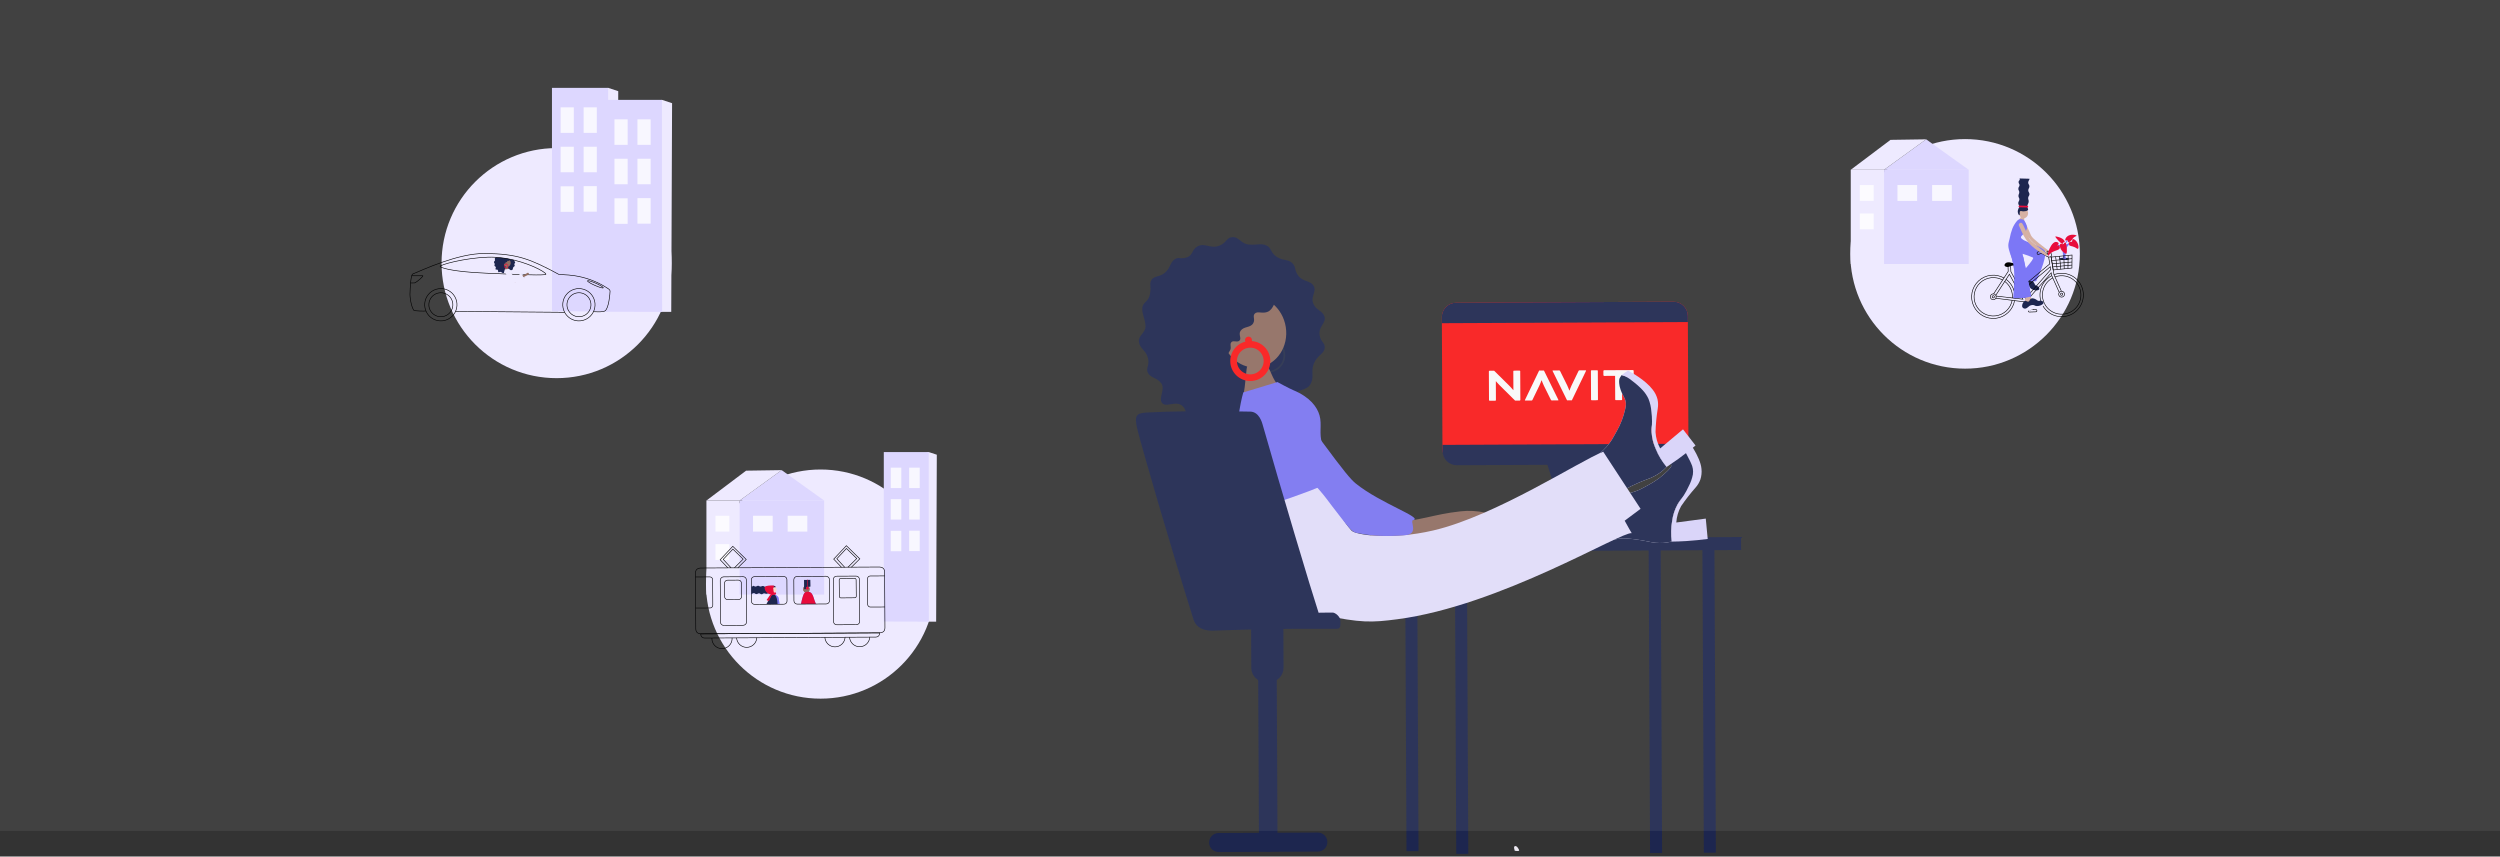 <?xml version="1.0" encoding="utf-8"?>
<svg xmlns="http://www.w3.org/2000/svg" fill="none" height="468" viewBox="0 0 1366 468" width="1366">
<rect x="0" y="0" width="1366" height="468" fill="#333333" stroke="none"/>
<g clip-path="url(#clip0_4069_8830)">
<path d="M801.49 298.743L794.914 298.773L795.699 466.561L802.275 466.531L801.49 298.743Z" fill="#1D264F"/>
<path d="M774.295 297.262L767.719 297.293L768.504 465.081L775.08 465.05L774.295 297.262Z" fill="#1D264F"/>
<path d="M951.302 293.43L751.062 294.367L751.096 301.477L951.335 300.54L951.302 293.43Z" fill="#1D264F"/>
<path d="M820.461 294.604C820.289 292.679 819.871 289.958 817.874 287.976C813.763 283.908 802.041 285.001 798.403 285.58C791.107 286.743 782.456 288.978 782.484 295.082L820.461 294.604Z" fill="#27304B"/>
<path d="M827.648 464.856C827.648 464.856 830.265 465.347 830.072 464.584C829.959 464.068 828.752 461.789 827.656 462.362C827.121 462.645 827.262 463.356 827.422 463.956C827.548 464.432 827.648 464.856 827.648 464.856Z" fill="#ECE8F2"/>
<path d="M837.627 293.959C847.07 293.353 857.33 292.671 855.829 287.599C853.099 278.366 848.689 263.618 845.208 253.044C856.724 247.016 869.737 246.577 877.846 252.892C883.046 266.317 886.258 276.494 889.224 284.629C891.251 290.188 890.575 293.841 886.483 293.861" fill="#1D264F"/>
<path d="M914.353 164.853L795.633 165.409C791.301 165.429 787.805 168.953 787.826 173.28L788.163 245.464C788.184 249.791 791.712 253.283 796.044 253.262L914.764 252.707C919.096 252.687 922.592 249.162 922.571 244.835L922.234 172.651C922.213 168.324 918.685 164.833 914.353 164.853Z" fill="#FF1818"/>
<path d="M795.633 165.409L914.353 164.853C916.433 164.843 918.432 165.66 919.91 167.122C921.388 168.584 922.224 170.573 922.234 172.651L922.249 175.968L787.841 176.597L787.826 173.28C787.816 171.202 788.633 169.205 790.097 167.729C791.561 166.253 793.553 165.418 795.633 165.409V165.409Z" fill="#1D264F"/>
<path d="M914.765 253.65L796.045 254.205C793.965 254.215 791.966 253.399 790.488 251.937C789.01 250.474 788.175 248.485 788.165 246.407L788.149 243.091L922.557 242.462L922.573 245.779C922.582 247.856 921.765 249.853 920.301 251.329C918.837 252.806 916.846 253.64 914.765 253.65V253.65Z" fill="#1D264F"/>
<path d="M936.763 298.11L930.188 298.141L930.973 465.929L937.548 465.898L936.763 298.11Z" fill="#1D264F"/>
<path d="M907.388 298.247L900.812 298.277L901.598 466.065L908.173 466.034L907.388 298.247Z" fill="#1D264F"/>
<path d="M913.681 284.488C914.12 281.341 915.127 278.299 916.653 275.51C918.598 272.04 920.034 271.655 923.152 267.351C925.068 264.934 926.611 262.244 927.729 259.371C930 251.525 921.853 242.683 919.594 240.409C919.178 240.643 918.741 240.837 918.289 240.989V240.989C916.514 241.585 915.257 245.404 915.257 245.404C913.691 250.152 914.961 252.013 913.06 255.065C912.553 255.8 911.976 256.485 911.337 257.11C908.301 260.178 904.821 262.774 901.012 264.81C899.872 265.468 897.876 266.555 895.926 267.524C889.991 270.248 884.403 270.588 874.985 270.815C866.841 271.023 859.899 271.068 854.545 271.047C854.059 279.616 854.537 288.212 855.972 296.674C856.187 297.933 856.428 299.179 856.643 300.392C862.457 299.432 867.237 298.43 870.43 297.716C881.812 295.149 883.669 293.841 889.083 294.227C892.951 294.55 896.795 295.105 900.596 295.891C903.342 296.566 906.177 296.815 908.999 296.628C910.505 296.509 911.998 296.257 913.46 295.876C912.929 292.093 913.004 288.248 913.681 284.488V284.488Z" fill="#EEEAFF"/>
<g clip-path="url(#clip1_4069_8830)">
<path d="M827.843 218.895L819.305 210.418C818.411 209.548 817.406 208.324 817.406 208.324L817.324 208.325L817.372 218.617C817.373 218.783 817.205 218.945 817.041 218.946L813.925 218.96C813.756 218.961 813.591 218.796 813.591 218.635L813.517 202.909C813.516 202.743 813.684 202.581 813.849 202.58L816.403 202.569L824.859 210.939C825.78 211.835 826.812 213.14 826.812 213.14L826.922 213.139L826.874 202.847C826.873 202.681 827.041 202.519 827.205 202.518L830.316 202.503C830.485 202.503 830.65 202.668 830.651 202.829L830.724 218.554C830.725 218.72 830.557 218.882 830.393 218.883L827.838 218.895L827.843 218.895Z" fill="white"/>
<path d="M856.344 210.624C856.934 211.796 857.443 213.322 857.443 213.322L857.611 213.321C857.611 213.321 858.106 211.79 858.684 210.613L862.502 202.706C862.669 202.378 862.751 202.35 863.084 202.349L866.419 202.333C866.588 202.332 866.643 202.413 866.643 202.498C866.644 202.583 866.562 202.745 866.476 202.907L858.855 218.749L856.246 218.761L848.476 202.991C848.393 202.825 848.306 202.665 848.305 202.584C848.305 202.503 848.359 202.418 848.528 202.417L851.863 202.401C852.196 202.4 852.278 202.426 852.448 202.753L856.349 210.624L856.344 210.624Z" fill="white"/>
<path d="M843.501 210.576C842.912 209.404 842.403 207.878 842.403 207.878L842.234 207.879C842.234 207.879 841.739 209.41 841.161 210.587L837.334 218.495C837.167 218.823 837.085 218.85 836.752 218.851L833.417 218.867C833.249 218.868 833.193 218.787 833.193 218.702C833.193 218.617 833.274 218.455 833.36 218.294L840.991 202.451L843.6 202.439L851.369 218.209C851.452 218.375 851.539 218.536 851.54 218.616C851.54 218.697 851.486 218.783 851.317 218.783L847.983 218.799C847.65 218.8 847.567 218.774 847.397 218.448L843.496 210.576L843.501 210.576Z" fill="white"/>
<path d="M873.126 218.355C873.126 218.521 872.958 218.683 872.794 218.684L869.683 218.699C869.514 218.699 869.349 218.534 869.349 218.373L869.275 202.648C869.274 202.482 869.442 202.32 869.606 202.319L872.717 202.304C872.886 202.303 873.051 202.469 873.052 202.63L873.126 218.355Z" fill="white"/>
<path d="M876.488 205.398C876.319 205.399 876.099 205.18 876.099 205.019L876.088 202.67C876.087 202.504 876.309 202.288 876.474 202.287L892.252 202.213C892.421 202.213 892.641 202.431 892.642 202.593L892.653 204.942C892.654 205.107 892.431 205.324 892.267 205.324L886.264 205.353L886.324 218.294C886.325 218.46 886.157 218.622 885.993 218.623L882.882 218.637C882.713 218.638 882.548 218.473 882.547 218.312L882.487 205.37L876.484 205.398L876.488 205.398Z" fill="white"/>
</g>
<path d="M913.671 284.492C914.11 281.344 915.116 278.302 916.642 275.514C918.587 272.044 920.024 271.659 923.141 267.355C925.057 264.938 926.6 262.248 927.719 259.374C929.99 251.529 919.966 244.002 917.707 241.727C917.291 241.961 916.854 242.155 916.402 242.308L918.279 240.993C915.882 241.461 912.731 245.668 912.731 245.668C911.165 250.415 914.228 252.627 913.05 255.068C912.542 255.803 911.965 256.488 911.327 257.113C908.291 260.182 904.81 262.778 901.002 264.814C899.861 265.472 897.866 266.559 895.916 267.528C889.98 270.252 884.393 270.591 874.974 270.818C866.83 271.026 859.888 271.072 854.534 271.051C854.048 279.62 854.527 288.216 855.962 296.677C856.177 297.937 856.418 299.183 856.633 300.396C862.446 299.435 867.226 298.433 870.42 297.72C881.801 295.153 883.658 293.845 889.073 294.231C892.94 294.553 896.785 295.109 900.585 295.894C903.332 296.57 906.166 296.818 908.989 296.632C910.495 296.512 911.988 296.261 913.45 295.88C912.919 292.096 912.994 288.252 913.671 284.492V284.492Z" fill="#1D264F"/>
<path d="M921.401 295.639C925.537 295.384 929.464 294.948 933.09 294.487L932.037 283.36L915.921 285.498C916.129 282.363 917.03 279.313 918.559 276.567C920.957 273.037 923.579 269.664 926.409 266.469C927.571 265.189 928.472 263.694 929.062 262.069C929.689 260.177 929.902 258.172 929.688 256.19C929.1 249.396 921.873 240.152 921.069 238.661C920.373 238.713 919.691 238.882 919.051 239.16C917.962 239.668 917.279 240.337 917.753 241.19C917.97 241.437 917.922 242.39 918.258 242.846C919.278 244.284 919.654 245.007 920.892 246.96C922.153 249.612 923.173 251.174 924.033 253.2C924.963 255.071 925.297 257.182 924.989 259.248C924.542 261.569 923.741 263.808 922.615 265.886C921.862 267.535 920.996 269.129 920.022 270.658C919.326 271.746 918.571 272.796 917.762 273.803C917.762 273.803 917.113 274.713 916.659 275.506C915.13 278.291 914.121 281.331 913.681 284.478C912.993 288.261 912.912 292.129 913.44 295.937V295.937C916.011 295.908 918.665 295.808 921.401 295.639Z" fill="#DDD7FF"/>
<path d="M904.692 245.348C903.381 242.453 902.607 239.344 902.407 236.172C902.212 232.191 903.194 231.115 903.515 225.819C903.84 222.752 903.704 219.654 903.113 216.628C900.828 208.803 889.21 205.665 886.062 204.955C885.843 205.375 885.582 205.772 885.284 206.14V206.14C884.101 207.589 885.086 211.495 885.086 211.495C886.305 216.334 888.382 217.232 888.398 220.823C888.364 221.716 888.243 222.605 888.038 223.475C887.114 227.689 885.564 231.741 883.44 235.497C882.792 236.649 881.723 238.646 880.594 240.505C877.031 245.98 872.497 249.247 864.664 254.474C857.887 258.998 852.047 262.74 847.517 265.582C851.692 273.083 856.7 280.09 862.447 286.47C863.308 287.419 864.175 288.349 865.075 289.24C869.469 285.302 872.97 281.923 875.293 279.62C883.53 271.374 884.396 269.274 889.182 266.706C892.624 264.914 896.17 263.329 899.802 261.961C902.485 261.066 905.014 259.764 907.301 258.1C908.506 257.188 909.632 256.176 910.666 255.075C908.17 252.17 906.153 248.887 904.692 245.348V245.348Z" fill="#EEEAFF"/>
<path d="M904.684 245.344C903.373 242.449 902.599 239.34 902.399 236.168C902.204 232.187 903.186 231.111 903.508 225.815C903.832 222.748 903.696 219.65 903.105 216.624C900.82 208.8 889.202 205.661 886.055 204.951C885.835 205.371 885.574 205.768 885.276 206.136V206.136C884.093 207.585 885.079 211.491 885.079 211.491C886.297 216.33 888.374 217.228 888.391 220.819C888.356 221.713 888.235 222.601 888.03 223.471C887.106 227.685 885.556 231.737 883.432 235.493C882.784 236.646 881.715 238.642 880.586 240.501C877.023 245.976 872.489 249.243 864.656 254.47C857.879 258.994 852.039 262.736 847.509 265.578C851.684 273.079 856.692 280.086 862.439 286.466C863.3 287.416 864.167 288.345 865.067 289.236C869.461 285.298 872.962 281.919 875.285 279.616C883.522 271.37 884.388 269.27 889.174 266.702C892.616 264.91 896.162 263.325 899.794 261.958C902.477 261.062 905.006 259.76 907.293 258.097C908.498 257.184 909.624 256.172 910.659 255.071C908.162 252.167 906.145 248.883 904.684 245.344V245.344Z" fill="#1D264F"/>
<path d="M917.174 250.645C920.53 248.22 923.61 245.751 926.443 243.42L919.59 234.579L907.127 245.018C905.623 242.258 904.754 239.197 904.582 236.059C904.704 231.787 905.105 227.528 905.784 223.309C906.076 221.605 906.036 219.86 905.668 218.171C905.172 216.245 904.272 214.447 903.029 212.895C898.892 207.475 891.021 203.301 889.54 202.472C889.038 202.86 888.452 203.176 887.872 203.577C887.292 203.978 886.634 204.523 886.074 204.95C886.382 205.04 886.84 205.175 887.383 205.381C889.015 206.051 890.528 206.981 891.861 208.135C893.928 209.657 895.851 211.366 897.605 213.24C898.898 214.638 899.96 216.233 900.751 217.965C901.617 220.166 902.14 222.487 902.3 224.846C902.544 226.644 902.664 228.456 902.659 230.27C902.648 231.56 902.571 232.848 902.429 234.13C902.429 234.13 902.362 235.253 902.438 236.161C902.641 239.332 903.417 242.441 904.73 245.337C906.173 248.9 908.174 252.212 910.659 255.148V255.148C912.787 253.741 914.959 252.24 917.174 250.645Z" fill="#DDD7FF"/>
<path d="M686.799 227.352C693.553 226.126 696.152 228.301 699.67 225.855C702.804 223.673 701.347 222.361 704.659 217.671C708.789 211.814 714.336 214.145 716.444 209.128C718.06 205.268 716.133 202.718 717.976 198.426C719.877 193.984 723.482 193.438 723.82 190.12C724.12 187.154 721.655 187.107 721.048 183.14C720.293 178.194 724.881 176.508 723.654 172.857C722.62 169.767 719.358 169.659 717.74 166.199C715.759 162.043 719.714 159.302 717.732 156.131C715.908 153.202 711.943 154.01 709.457 150.751C706.971 147.492 708.329 145.788 706.025 143.683C703.721 141.578 701.608 142.639 697.97 140.567C693.979 138.301 695.05 135.305 691.697 134.015C688.783 132.886 687.395 133.931 682.498 133.627C678.045 133.354 676.986 129.155 673.138 129.577C670.034 129.912 670.184 132.712 666.302 134.212C661.226 136.195 658.351 132.415 654.328 134.628C651.153 136.366 651.977 139.209 648.858 140.483C645.074 142.009 644.15 140.048 641.798 141.724C639.446 143.4 639.666 145.711 637.253 148.308C634.19 151.658 630.797 150.329 629.169 152.994C627.774 155.286 629.184 156.148 628.361 160.604C627.462 165.447 624.152 164.848 624.125 168.786C624.14 172.083 625.567 173.943 625.885 177.67C626.259 182.108 621.792 182.912 622.333 186.938C622.814 190.488 626.211 191.49 627.231 195.579C628.31 199.942 625.818 201.044 627.269 203.786C628.786 206.626 632.137 206.238 634.486 209.413C636.914 212.732 632.727 217.753 635.02 220.262C637.314 222.772 642.022 218.924 645.721 221.518C649.42 224.112 647.441 230.109 650.697 231.68C653.73 233.142 656.29 228.389 661.346 228.888C666.918 229.469 668.05 232.487 672.941 232.921C678.5 233.358 679.23 228.733 686.799 227.352Z" fill="#1D264F"/>
<path d="M692.711 203.182C697.75 203.159 701.817 199.059 701.793 194.025C701.77 188.991 697.665 184.93 692.625 184.953C687.586 184.977 683.519 189.077 683.543 194.111C683.566 199.144 687.671 203.206 692.711 203.182Z" stroke="#27304B" stroke-miterlimit="10" stroke-width="0.91"/>
<path d="M688.104 200.637C697.723 199.155 704.192 189.347 702.553 178.731C700.913 168.115 691.787 160.71 682.167 162.192C672.548 163.674 666.079 173.481 667.718 184.098C669.358 194.714 678.485 202.119 688.104 200.637Z" fill="#926F63"/>
<path d="M699.797 211.898C694.363 207.216 694.666 200.822 691.069 198.978C690.237 198.551 684.474 197.795 682.57 198.809C680.875 199.705 681.333 201.1 680.1 211.572C679.912 213.179 679.241 216.434 679.008 218.465" fill="#926F63"/>
<path d="M683.203 206.378C688.242 206.354 692.309 202.254 692.285 197.22C692.262 192.187 688.157 188.125 683.117 188.149C678.078 188.172 674.011 192.272 674.035 197.306C674.058 202.34 678.163 206.401 683.203 206.378Z" stroke="#FF1818" stroke-miterlimit="10" stroke-width="3.64"/>
<path d="M682.183 187.747C683.241 187.742 684.094 186.881 684.089 185.825C684.085 184.768 683.223 183.916 682.165 183.921C681.107 183.926 680.254 184.786 680.259 185.843C680.264 186.899 681.125 187.752 682.183 187.747Z" fill="#FF1818"/>
<path d="M696.663 162.628C697.286 164.584 695.385 169.078 692.933 170.259C689.881 171.709 687.093 169.731 685.584 171.39C684.284 172.78 685.972 174.522 684.759 176.617C683.255 179.235 679.694 178.175 677.875 180.723C676.505 182.643 678.549 184.912 677.247 186.1C675.945 187.288 674.036 185.775 672.878 186.923C671.719 188.071 673.061 189.71 672.121 191.379C671.181 193.049 669.639 196.033 667.722 195.709C663.646 195.03 657.659 185.466 657.24 181.1C656.381 172.16 665.574 161.435 674.332 158.28C683.09 155.124 695.508 159.023 696.663 162.628Z" fill="#1D264F"/>
<path d="M766.513 295.161C788.404 295.059 804.152 286.752 811.647 287.533C819.377 288.339 818.214 281.581 811.678 280.162C807.233 279.141 802.648 278.877 798.116 279.383C782.005 281.188 779.593 284.04 754.164 286.607C749.303 287.094 748.503 290.897 749.682 295.625C750.135 297.425 764.369 295.171 766.513 295.161Z" fill="#926F63"/>
<path d="M697.49 343.699C697.477 340.901 695.197 338.643 692.397 338.656C689.598 338.669 687.339 340.948 687.352 343.746L687.898 460.393C687.911 463.191 690.191 465.449 692.99 465.435C695.79 465.422 698.049 463.143 698.036 460.345L697.49 343.699Z" fill="#1D264F"/>
<path d="M884.096 287.219L896.414 278.021L876.004 246.816C863.404 251.66 817.336 281.89 783.081 289.853C759.731 295.283 740.485 292.272 738.395 289.853C733.795 284.56 731.915 281.056 731.695 274.41C731.634 272.596 732.078 259.94 732.58 256.725L690.42 260.115C689.238 274.485 689.393 279.707 686.795 286.02C682.012 297.677 681.494 306.984 683.553 312.531C688.187 325.064 697.954 330.745 722.714 336.002C743.508 340.397 749.391 340.206 763.528 338.351C819.841 330.978 885.915 290.312 891.574 291.317C891.574 291.317 883.181 277.377 879.571 267.261" fill="#E6E1FF"/>
<path d="M693.34 332.536L691.399 332.545C687.067 332.566 683.571 336.09 683.591 340.417L683.706 364.933C683.726 369.26 687.255 372.751 691.587 372.731L693.528 372.722C697.86 372.702 701.356 369.178 701.336 364.851L701.221 340.334C701.201 336.007 697.672 332.516 693.34 332.536Z" fill="#1D264F"/>
<path d="M679.34 214.426C675.679 226.848 671.226 265.652 679.283 280.416C679.283 280.416 732.229 264.459 730.039 260.212C727.028 254.547 724.497 248.64 722.471 242.554C720.529 236.876 722.462 232.16 721 227.002C719.717 222.438 715.9 217.023 706.626 213.175C704.229 212.181 698.003 208.75 698.003 208.75" fill="#7C77F6"/>
<path d="M684.56 232.058C691.581 243.216 695.415 242.623 705.973 252.557C720.969 266.655 723.808 271.258 727.997 276.736C739.106 291.231 738.724 290.71 742.506 291.43C750.423 292.934 757.405 293.215 767.697 292.455C775.637 291.863 770.054 284.7 772.163 284.201C777.791 282.869 754.314 275.098 740.823 264.212C738.08 261.998 734.386 257.615 721.972 240.795C709.381 223.748 705.577 219.613 696.169 216.51C688.915 214.122 680.721 225.952 684.56 232.058Z" fill="#7C77F6"/>
<path d="M720.478 334.801C716.453 322.591 699.898 267.242 689.928 232.104C689.629 231.054 688.078 225.028 683.201 224.908C662.13 224.353 638.808 224.697 626.47 225.408C620.797 225.735 619.588 227.073 621.54 234.918C624.064 245.033 639.028 296.758 652.093 338.379C654.35 345.589 662.804 344.577 664.542 344.523C689.228 343.755 694.744 343.481 730.678 343.561C732.639 343.552 732.465 341.293 732.382 339.061C732.3 336.828 729.479 334.726 728.244 334.719C722.916 334.704 720.478 334.801 720.478 334.801Z" fill="#1D264F"/>
<path d="M720.045 454.906L665.843 455.159C662.965 455.173 660.644 457.512 660.657 460.384C660.671 463.256 663.014 465.573 665.891 465.56L720.094 465.306C722.971 465.293 725.293 462.954 725.279 460.082C725.266 457.21 722.922 454.892 720.045 454.906Z" fill="#1D264F"/>
</g>
<rect fill="#C4C4C4" fill-opacity="0.1" height="454" width="1366"/>
<path d="M304.121 206.621C338.834 206.621 366.976 178.48 366.976 143.766C366.976 109.051 338.834 80.91 304.121 80.91C269.407 80.91 241.266 109.051 241.266 143.766C241.266 178.48 269.407 206.621 304.121 206.621Z" fill="#EEEAFF"/>
<path d="M327.391 49.817V170.168H337.355C337.509 130.063 337.66 89.946 337.807 49.817L332.282 48" fill="#EEEAFF"/>
<path d="M332.293 132.461V48H301.594V170.09L332.381 170.175L332.293 132.461Z" fill="#DDD7FF"/>
<g opacity="0.8">
<path d="M313.532 58.656H306.32V72.596H313.532V58.656Z" fill="white"/>
<path d="M326.102 80.184H318.891V94.123H326.102V80.184Z" fill="white"/>
<path d="M326.102 58.656H318.891V72.596H326.102V58.656Z" fill="white"/>
<path d="M313.532 80.184H306.32V94.123H313.532V80.184Z" fill="white"/>
<path d="M326.102 101.707H318.891V115.646H326.102V101.707Z" fill="white"/>
<path d="M313.532 101.805H306.32V115.744H313.532V101.805Z" fill="white"/>
</g>
<path d="M356.805 56.366V170.419H366.769C366.922 130.317 367.071 96.507 367.224 56.379L361.699 54.562" fill="#EEEAFF"/>
<path d="M361.707 139.024V54.562H331.008V170.341L361.792 170.429L361.707 139.024Z" fill="#DDD7FF"/>
<g opacity="0.8">
<path d="M342.954 65.211H335.742V79.15H342.954V65.211Z" fill="white"/>
<path d="M355.516 86.738H348.305V100.678H355.516V86.738Z" fill="white"/>
<path d="M355.516 65.211H348.305V79.15H355.516V65.211Z" fill="white"/>
<path d="M342.954 86.738H335.742V100.678H342.954V86.738Z" fill="white"/>
<path d="M355.516 108.262H348.305V122.201H355.516V108.262Z" fill="white"/>
<path d="M342.954 108.359H335.742V122.299H342.954V108.359Z" fill="white"/>
</g>
<path d="M281.039 144.405C281.039 144.87 281.322 144.87 281.231 145.244C281.14 145.618 280.721 145.64 280.441 146.092C280.162 146.544 280.337 146.859 280.09 147.265C279.765 147.795 279.187 147.441 278.628 148.032C278.179 148.513 278.303 148.682 277.936 148.874C277.497 149.105 277.24 148.806 276.467 148.832C275.596 148.858 275.436 149.368 274.812 149.209C274.27 149.079 274.192 148.725 273.577 148.559C273.018 148.409 272.674 148.926 272.336 148.695C271.998 148.465 272.32 147.824 271.946 147.473C271.572 147.122 270.971 147.473 270.769 147.148C270.568 146.823 271.094 146.313 270.89 145.92C270.685 145.527 270.295 145.504 270.175 145.169C270.054 144.834 270.347 144.727 270.305 144.246C270.262 143.765 269.902 143.596 269.898 143.196C269.898 142.738 270.425 142.719 270.454 142.221C270.477 141.799 270.347 141.571 270.405 141.194C270.464 140.817 270.73 140.869 270.909 140.57C274.285 140.792 277.635 141.313 280.919 142.127C280.892 142.234 280.892 142.345 280.919 142.452C281.056 142.858 281.423 142.923 281.488 143.287C281.569 143.723 281.036 143.846 281.039 144.405Z" fill="#1D264F"/>
<path d="M277.673 146.227C277.877 146.226 278.077 146.164 278.246 146.049C278.415 145.935 278.547 145.772 278.624 145.583C278.701 145.394 278.72 145.186 278.679 144.986C278.638 144.785 278.538 144.602 278.393 144.458C278.247 144.315 278.062 144.217 277.862 144.179C277.661 144.14 277.453 144.162 277.265 144.241C277.076 144.321 276.916 144.454 276.803 144.625C276.691 144.796 276.632 144.996 276.633 145.2C276.634 145.336 276.661 145.47 276.714 145.595C276.767 145.72 276.844 145.834 276.94 145.929C277.037 146.024 277.151 146.1 277.277 146.151C277.403 146.202 277.537 146.228 277.673 146.227V146.227Z" stroke="#1D264F" stroke-miterlimit="10" stroke-width="0.325"/>
<path d="M277.059 145.85C278.16 145.85 279.051 144.849 279.041 143.631C279.031 142.412 278.134 141.427 277.029 141.434C275.924 141.44 275.037 142.435 275.047 143.657C275.057 144.879 275.954 145.857 277.059 145.85Z" fill="#926F63"/>
<path d="M278.16 147.312C277.627 146.694 277.66 146.252 277.591 145.723C277.591 145.615 276.662 145.472 276.428 145.557C276.194 145.641 276.252 145.794 275.944 146.961C275.892 147.136 275.765 147.491 275.703 147.715" fill="#926F63"/>
<path d="M276.556 146.426C276.76 146.425 276.959 146.363 277.129 146.249C277.298 146.134 277.429 145.972 277.506 145.782C277.583 145.593 277.603 145.385 277.561 145.185C277.52 144.985 277.421 144.801 277.275 144.658C277.13 144.514 276.945 144.417 276.744 144.378C276.544 144.339 276.336 144.361 276.148 144.441C275.959 144.52 275.799 144.653 275.686 144.824C275.574 144.995 275.514 145.195 275.516 145.399C275.516 145.535 275.544 145.669 275.597 145.794C275.65 145.919 275.726 146.033 275.823 146.128C275.92 146.224 276.034 146.299 276.16 146.35C276.285 146.401 276.42 146.427 276.556 146.426V146.426Z" stroke="#E80C3B" stroke-miterlimit="10" stroke-width="0.325"/>
<path d="M276.627 144.309C276.671 144.309 276.714 144.296 276.75 144.272C276.787 144.247 276.815 144.213 276.832 144.172C276.848 144.131 276.853 144.087 276.844 144.044C276.835 144.001 276.814 143.962 276.782 143.931C276.751 143.9 276.711 143.879 276.668 143.871C276.625 143.863 276.581 143.868 276.54 143.885C276.5 143.902 276.466 143.931 276.442 143.968C276.418 144.005 276.406 144.048 276.406 144.091C276.407 144.149 276.431 144.205 276.472 144.246C276.513 144.286 276.569 144.309 276.627 144.309V144.309Z" fill="#E80C3B"/>
<path d="M275.835 147.255C275.568 148.046 275.359 148.855 275.211 149.677C275.211 149.677 280.274 150.167 280.307 149.712C280.32 149.592 280.32 149.471 280.307 149.352C280.239 148.822 279.901 148.149 278.926 147.564C278.672 147.411 278.029 146.914 278.029 146.914" fill="#EEEAFF"/>
<path d="M278.65 141.731C278.638 141.901 278.581 142.065 278.484 142.205C278.386 142.346 278.253 142.457 278.097 142.527C277.733 142.641 277.447 142.368 277.255 142.527C277.064 142.686 277.255 142.881 277.077 143.089C276.862 143.352 276.479 143.18 276.238 143.434C276.05 143.625 276.238 143.915 276.082 144.025C275.926 144.136 275.728 143.937 275.578 144.048C275.429 144.158 275.549 144.373 275.419 144.535C275.289 144.698 275.065 145.016 274.86 144.948C274.415 144.802 273.905 143.632 273.931 143.135C273.97 142.316 274.756 141.48 275.601 141.074C276.615 141.227 277.619 141.399 278.604 141.607C278.63 141.644 278.646 141.686 278.65 141.731V141.731Z" fill="#1D264F"/>
<path d="M245.017 174.301C246.559 173.481 247.823 172.223 248.649 170.685C249.476 169.147 249.828 167.399 249.66 165.661C249.493 163.923 248.814 162.274 247.71 160.922C246.605 159.57 245.124 158.576 243.455 158.065C241.785 157.555 240.002 157.551 238.33 158.054C236.658 158.557 235.173 159.545 234.063 160.892C232.952 162.239 232.266 163.885 232.091 165.623C231.916 167.36 232.261 169.11 233.08 170.651C234.181 172.717 236.056 174.261 238.294 174.945C240.532 175.63 242.95 175.398 245.017 174.301Z" stroke="black" stroke-miterlimit="10" stroke-width="0.325"/>
<path d="M243.971 172.304C245.116 171.693 246.053 170.757 246.666 169.614C247.279 168.471 247.539 167.171 247.413 165.88C247.288 164.589 246.782 163.364 245.961 162.36C245.14 161.356 244.039 160.618 242.799 160.239C241.558 159.86 240.233 159.858 238.991 160.232C237.749 160.605 236.645 161.339 235.82 162.34C234.995 163.34 234.484 164.563 234.354 165.854C234.223 167.144 234.478 168.444 235.086 169.59C235.49 170.353 236.041 171.028 236.707 171.577C237.373 172.126 238.14 172.538 238.965 172.791C239.791 173.043 240.658 173.129 241.517 173.046C242.376 172.962 243.21 172.71 243.971 172.304Z" stroke="black" stroke-miterlimit="10" stroke-width="0.325"/>
<path d="M320.458 174.299C321.999 173.479 323.262 172.221 324.088 170.683C324.914 169.145 325.265 167.397 325.098 165.659C324.93 163.922 324.251 162.273 323.146 160.921C322.042 159.569 320.561 158.576 318.892 158.065C317.222 157.555 315.439 157.551 313.767 158.054C312.096 158.557 310.611 159.545 309.5 160.892C308.39 162.239 307.704 163.885 307.529 165.622C307.354 167.358 307.698 169.108 308.517 170.65C309.061 171.674 309.802 172.58 310.696 173.318C311.591 174.055 312.622 174.609 313.731 174.948C314.84 175.287 316.005 175.404 317.159 175.293C318.313 175.182 319.434 174.844 320.458 174.299V174.299Z" stroke="black" stroke-miterlimit="10" stroke-width="0.325"/>
<path d="M319.424 172.304C320.57 171.695 321.509 170.759 322.124 169.616C322.738 168.473 322.999 167.173 322.875 165.882C322.75 164.59 322.245 163.364 321.424 162.359C320.603 161.354 319.503 160.615 318.262 160.236C317.021 159.857 315.695 159.854 314.452 160.228C313.21 160.601 312.106 161.335 311.28 162.337C310.455 163.338 309.945 164.561 309.814 165.853C309.684 167.144 309.94 168.445 310.549 169.59C310.953 170.352 311.504 171.026 312.169 171.574C312.834 172.122 313.6 172.534 314.424 172.786C315.249 173.038 316.114 173.125 316.972 173.043C317.83 172.96 318.664 172.709 319.424 172.304Z" stroke="black" stroke-miterlimit="10" stroke-width="0.325"/>
<path d="M232.73 169.924C232.324 170.067 226.35 169.963 226.071 169.527C224.446 166.979 223.981 161.783 224.001 160.96C224.111 156.924 224.449 150.125 225.557 149.686C230.28 147.824 250.02 138.373 264.882 138.509C282.692 138.675 289.602 141.434 305.439 149.972C306.203 150.388 319.089 148.883 332.398 157.788C332.723 158.006 333.34 158.438 333.34 159.088C333.34 159.953 332.723 168.676 330.484 169.921C329.46 170.489 327.182 170.421 324.279 170.314" stroke="black" stroke-miterlimit="10" stroke-width="0.325"/>
<path d="M308.52 170.652C291.328 170.548 266.92 170.233 248.922 170.129" stroke="black" stroke-miterlimit="10" stroke-width="0.325"/>
<path d="M297.975 150.061C293.061 150.558 280.006 149.856 266.024 149.287C245.224 148.439 240.544 145.989 240.463 145.605C240.271 144.698 253.463 141.009 266.492 140.522C267.964 140.467 269.443 140.489 270.906 140.58C272.485 140.675 274.055 140.847 275.592 141.078C276.606 141.23 277.61 141.403 278.595 141.611C279.382 141.77 280.152 141.936 280.912 142.127C291.917 144.802 300.022 149.853 297.975 150.061Z" stroke="black" stroke-miterlimit="10" stroke-width="0.325"/>
<path d="M329.638 157.279C329.78 156.959 327.958 155.838 325.569 154.776C323.179 153.714 321.126 153.113 320.984 153.433C320.842 153.752 322.664 154.873 325.054 155.935C327.444 156.997 329.496 157.598 329.638 157.279Z" stroke="black" stroke-miterlimit="10" stroke-width="0.325"/>
<path d="M224.961 150.672C224.961 150.672 229.479 150.695 231.006 150.672C231.607 150.672 228.526 153.616 226.619 154.572C226.45 154.653 224.344 154.595 224.344 154.595" stroke="black" stroke-miterlimit="10" stroke-width="0.325"/>
<path d="M286.751 152.143C286.626 151.419 286.366 150.724 285.984 150.096C285.879 149.938 285.739 149.806 285.576 149.71C285.413 149.614 285.23 149.556 285.041 149.54C284.859 149.517 284.697 149.936 285.168 150.655C285.668 151.438 286.77 152.4 286.751 152.143Z" fill="#C8C6DC"/>
<path d="M281.416 154.33C284.318 152.035 288.39 150.345 288.725 150.043C289.375 149.468 288.644 148.558 287.802 149.341C287.337 149.773 281.672 152.292 280.866 152.805C279.589 150.878 278.851 149.373 278.351 148.642C277.873 147.96 276.365 148.759 277.051 149.695C277.785 150.712 279.037 151.769 280.181 153.364L281.416 154.33Z" fill="#926F63"/>
<path d="M281.567 152.142C281.102 151.714 280.691 151.23 280.345 150.702C278.983 148.716 278.866 148.456 277.871 147.936C277.104 147.536 275.973 148.713 276.289 149.467C276.874 150.848 278.963 153.178 279.451 153.601C279.756 153.871 280.38 154.543 280.975 154.556C281.508 154.556 282.568 154.202 283.318 153.887C284.833 153.279 286.702 152.798 286.747 152.262C286.747 152.185 286.734 152.11 286.708 152.038C286.627 151.804 286.383 151.713 286.214 151.609C285.935 151.443 285.889 151.202 285.564 150.754C285.405 150.582 285.293 150.371 285.239 150.143C285.151 149.818 285.099 149.724 285.06 149.603C285.043 149.576 285.021 149.552 284.995 149.532C284.865 149.434 283.877 149.431 281.531 152.132" fill="#EEEAFF"/>
<path d="M1073.72 201.431C1108.35 201.431 1136.43 173.352 1136.43 138.716C1136.43 104.079 1108.35 76 1073.72 76C1039.08 76 1011 104.079 1011 138.716C1011 173.352 1039.08 201.431 1073.72 201.431Z" fill="#EEEAFF"/>
<path d="M1127.88 143.562C1129.41 143.562 1130.64 143.288 1130.64 142.951C1130.64 142.613 1129.41 142.34 1127.88 142.34C1126.35 142.34 1125.12 142.613 1125.12 142.951C1125.12 143.288 1126.35 143.562 1127.88 143.562Z" fill="#E9E8F1"/>
<path d="M1129.63 146.658C1129.63 146.869 1128.85 147.045 1127.88 147.045C1126.92 147.045 1126.14 146.872 1126.14 146.661L1125.49 142.943L1130.19 142.738L1129.63 146.658Z" fill="#EEEAFF"/>
<path d="M1123.03 129.257C1122.87 129.601 1126.46 133.647 1127.05 133.235C1127.23 133.111 1127.12 132.62 1127.48 132.416C1127.73 132.276 1127.97 132.416 1128.08 132.279C1128.28 132.055 1127.86 131.382 1127.8 131.304C1126.88 129.855 1123.17 128.958 1123.03 129.257Z" fill="#E80C3B"/>
<path d="M1129.59 131.251C1129.29 131.228 1129.02 131.709 1128.76 132.226C1128.36 133.003 1127.57 134.527 1127.7 134.592C1127.83 134.657 1128.08 133.688 1129.12 132.57C1129.51 132.151 1129.98 131.738 1129.86 131.449C1129.84 131.394 1129.8 131.347 1129.75 131.312C1129.71 131.277 1129.65 131.256 1129.59 131.251V131.251Z" fill="#7C77F6"/>
<path d="M1125.12 142.959L1125.02 141.46L1130.54 141.457L1130.64 142.952" fill="#EEEAFF"/>
<path d="M1127.78 142.07C1129.3 142.07 1130.54 141.796 1130.54 141.459C1130.54 141.121 1129.3 140.848 1127.78 140.848C1126.25 140.848 1125.02 141.121 1125.02 141.459C1125.02 141.796 1126.25 142.07 1127.78 142.07Z" fill="#1D264F"/>
<path d="M1128.84 142.016C1128.19 139.091 1128.89 137.447 1129.05 136.085C1129.21 134.723 1130.11 134.408 1130.83 133.033C1131.13 132.464 1131.08 131.899 1130.8 132.325C1129.99 133.534 1128.83 133.462 1127.66 134.08C1126.97 134.44 1126.12 133.589 1123.56 133.732C1123.44 133.859 1123.8 134.024 1123.89 134.262C1124.32 134.243 1124.75 134.321 1125.15 134.49C1125.55 134.658 1125.91 134.913 1126.2 135.237C1126.67 135.773 1127.03 136.244 1127.08 137.512C1127.13 138.679 1127.37 140.206 1127.31 142.062H1128.09L1128.84 142.016Z" fill="#7C77F6"/>
<path d="M1127.35 133.371C1126.64 133.576 1126.22 133.02 1125.82 133.241C1125.42 133.462 1125.48 134.645 1125.75 135.493C1126.33 137.307 1128.67 138.812 1129 138.652C1129.75 138.266 1129.21 132.448 1128.5 132.516C1127.61 132.601 1128.03 133.176 1127.35 133.371Z" fill="#E80C3B"/>
<path d="M1128.54 131.307C1128.25 130.982 1128.76 130.088 1128.79 130.049C1129.27 129.299 1130.01 128.748 1130.86 128.499C1132.63 127.917 1134.59 128.418 1134.62 128.824C1134.62 129.058 1134.01 129.029 1133.17 129.715C1132.34 130.4 1132.42 130.872 1131.47 131.665C1131.36 131.762 1130.38 132.578 1130.06 132.341C1129.84 132.181 1130.12 131.691 1129.85 131.427C1129.52 131.122 1128.81 131.593 1128.54 131.307Z" fill="#E80C3B"/>
<path d="M1132.01 132.085C1131.67 132.31 1131.31 131.949 1130.94 132.157C1130.49 132.404 1130.29 133.298 1130.59 133.876C1130.96 134.562 1131.8 134.273 1133.46 135.014C1134.76 135.592 1135.04 136.115 1135.36 135.943C1136.01 135.599 1135.73 133.018 1134.27 131.536C1133.72 130.974 1132.88 130.444 1132.51 130.684C1132.14 130.925 1132.48 131.78 1132.01 132.085Z" fill="#E80C3B"/>
<path d="M1105.98 120.525C1105.35 119.605 1103.5 120.557 1104.23 121.919C1105.27 123.869 1106.26 126.794 1108.07 129.348C1111.72 134.506 1117.49 137.204 1118.54 137.984C1119.36 138.588 1119.94 137.399 1119.28 136.901C1117.21 135.319 1110.6 130.522 1109.79 128.718C1108.25 125.27 1106.76 121.669 1105.98 120.525Z" fill="#D6B1A3"/>
<path d="M1106.75 149.613L1105.75 152.327L1107.44 155.138L1109.34 152.876L1109.3 149.799L1106.75 149.613Z" fill="#D6B1A3"/>
<path d="M1102.6 155.291C1102.15 155.707 1101.76 156.454 1101.99 156.981C1102.21 157.507 1102.98 157.631 1103.55 157.731C1107.26 158.381 1109.16 158.706 1110.82 159.259C1111.52 159.496 1112.45 159.867 1113.37 159.49C1113.44 159.46 1114.27 159.116 1114.31 158.586C1114.35 158.164 1113.87 157.829 1113.59 157.647C1111.71 156.445 1109.63 155.592 1107.44 155.131C1104.96 154.686 1103.51 154.455 1102.6 155.291Z" fill="#EEEAFF"/>
<path d="M1104.42 152.714C1104.26 152.802 1102.75 153.689 1102.93 154.872C1102.99 155.196 1103.14 155.496 1103.37 155.733C1103.59 155.969 1103.89 156.133 1104.21 156.202C1105.07 156.354 1105.64 156.023 1106.78 155.929C1107.31 155.938 1107.84 156.068 1108.31 156.309C1109.21 156.764 1109.07 157.063 1109.45 157.456C1110.8 158.844 1113.65 158.958 1114.17 158.22C1114.46 157.81 1114.12 157.001 1113.66 156.595C1113.2 156.189 1112.79 156.338 1112.24 155.893C1111.81 155.539 1111.86 155.269 1111.49 154.655C1111.29 154.33 1110.46 152.932 1109.34 152.88C1108.41 152.835 1108.07 153.758 1107.3 153.592C1106.54 153.426 1106.58 152.484 1105.75 152.331C1105.25 152.227 1104.78 152.51 1104.42 152.714Z" fill="#1D264F"/>
<path d="M1106.11 121.046C1105.79 120.015 1106.31 119.209 1105.98 118.689C1105.91 118.572 1105.22 118.039 1104.89 118.01C1104.56 117.981 1104.57 118.212 1103.59 119.476C1103.44 119.668 1103.1 120.041 1102.91 120.285" fill="#D6B1A3"/>
<path d="M1105.17 138.68C1107.52 139.43 1108.89 139.846 1110.81 140.737C1112.02 141.302 1104.14 149.466 1102.46 151.748C1102.04 152.32 1112.21 154.41 1112.64 153.522C1114.8 149.08 1119.04 138.488 1117.03 136.759C1112.83 133.142 1104.81 131.952 1104.24 129.745C1103.98 128.722 1107.64 126.976 1107.57 124.09C1107.55 123.31 1106.3 120.363 1105.51 120.044C1104.37 119.583 1103.05 119.566 1102.1 120.717C1101.03 121.953 1100.18 123.356 1099.57 124.87C1098.9 126.662 1098.39 128.511 1098.06 130.395C1097.83 131.517 1097.41 132.521 1097.34 133.866C1097.27 135.212 1097.88 137.259 1098.25 138.319C1098.36 138.644 1098.45 138.862 1098.49 138.969C1099.74 141.975 1100.9 148.222 1100.69 151.429C1100.39 155.979 1100.29 162.213 1100.07 162.97C1100.07 162.97 1101.63 162.902 1104.65 162.84C1107.76 162.775 1107.9 162.327 1109.78 162.08C1109.78 162.08 1108.48 154.241 1105.43 140.305" fill="#7C77F6"/>
<path d="M1108.14 116.633C1108.18 115.149 1107.13 113.914 1105.79 113.874C1104.44 113.835 1103.32 115.005 1103.27 116.489C1103.23 117.973 1104.28 119.208 1105.63 119.248C1106.97 119.287 1108.1 118.117 1108.14 116.633Z" fill="#D6B1A3"/>
<path d="M1102.52 115.864C1102.67 117.06 1103.17 117.7 1103.47 117.551C1103.76 117.401 1103.35 115.861 1103.82 115.415C1104.2 115.045 1104.71 115.562 1105.79 115.474C1106.3 115.432 1107.69 115.373 1108.07 114.752C1108.53 113.953 1107.14 113.612 1108.03 111.551C1108.3 110.94 1108.39 110.901 1108.46 110.287C1108.57 109.312 1108.13 109.058 1108.18 108.161C1108.24 107.125 1108.87 107.066 1108.89 106.114C1108.9 105.162 1108.28 105.061 1108.24 104.086C1108.2 103 1108.93 102.786 1108.87 101.743C1108.81 100.803 1108.2 100.68 1108.19 99.793C1108.19 98.746 1109.03 98.229 1108.91 97.664L1103.49 97.508C1103.45 97.7 1103.69 97.862 1103.57 98.233C1103.45 98.603 1102.94 98.834 1102.94 99.435C1102.94 100.465 1103.53 100.41 1103.47 101.21C1103.41 102.129 1102.77 102.107 1102.82 103.277C1102.87 104.099 1103.3 104.099 1103.33 104.963C1103.38 105.938 1102.84 106.137 1102.88 107.118C1102.92 108.015 1103.38 108.061 1103.39 108.902C1103.39 109.877 1102.77 110.043 1102.77 111.002C1102.77 111.961 1103.47 112.159 1103.35 113.036C1103.3 113.498 1102.98 113.469 1102.61 114.785C1102.52 115.136 1102.49 115.502 1102.52 115.864V115.864Z" fill="#1D264F"/>
<path d="M1107.81 112.451L1103.39 112.321C1103.16 112.314 1102.97 112.495 1102.96 112.724L1102.96 112.832C1102.95 113.061 1103.14 113.253 1103.36 113.26L1107.78 113.39C1108.01 113.397 1108.2 113.216 1108.21 112.987L1108.21 112.879C1108.22 112.65 1108.04 112.458 1107.81 112.451Z" fill="#E80C3B"/>
<path d="M1113.07 138.086C1113.33 137.475 1114.63 137.264 1115.15 137.283C1115.77 137.288 1116.38 137.438 1116.93 137.722C1117.56 138.047 1117.68 138.372 1118.55 138.807C1119.04 139.048 1119.45 139.171 1119.48 139.116C1119.52 139.061 1119.14 138.859 1118.74 138.362C1118.39 137.927 1118.42 137.741 1118.42 137.686C1118.44 137.565 1118.5 137.454 1118.59 137.366C1118.67 137.277 1118.78 137.215 1118.9 137.186C1119.2 137.117 1119.45 137.309 1119.88 137.631C1120.32 137.964 1120.68 138.389 1120.94 138.876C1121.02 139.04 1121.06 139.221 1121.06 139.404C1121.06 139.587 1121.02 139.768 1120.94 139.932C1120.84 140.072 1120.71 140.19 1120.56 140.278C1120.41 140.365 1120.25 140.421 1120.08 140.442C1119.79 140.497 1119.31 140.523 1118.28 140.01C1117.01 139.379 1116.98 138.963 1116.05 138.71C1115.6 138.55 1115.11 138.536 1114.65 138.671C1114.18 138.84 1114.14 138.996 1113.77 139.071C1113.39 139.145 1112.88 138.538 1113.07 138.086Z" stroke="black" stroke-miterlimit="10" stroke-width="0.325"/>
<path d="M1101.42 143.763C1100.67 143.786 1100.29 143.799 1100.02 143.786C1099.17 143.743 1099.13 143.516 1098.3 143.402C1097.77 143.327 1096.58 143.158 1095.82 143.847C1095.54 144.101 1095.15 144.624 1095.29 145.086C1095.47 145.667 1096.4 145.869 1096.95 145.888C1097.96 145.924 1098.13 145.378 1099.71 145.079C1100.36 144.956 1101.08 144.897 1101.08 144.897C1102.2 144.806 1102.66 144.839 1102.9 144.605C1102.96 144.57 1103 144.519 1103.03 144.46C1103.06 144.4 1103.08 144.333 1103.07 144.266C1103.07 144.199 1103.05 144.134 1103.01 144.079C1102.97 144.025 1102.91 143.981 1102.85 143.955C1102.6 143.779 1102.18 143.734 1101.42 143.763Z" fill="black"/>
<path d="M1100.78 164.208C1100.35 166.687 1099.14 168.963 1097.32 170.706C1095.51 172.449 1093.18 173.568 1090.69 173.9C1088.2 174.233 1085.66 173.761 1083.45 172.554C1081.24 171.347 1079.48 169.467 1078.41 167.188C1077.35 164.909 1077.03 162.349 1077.52 159.881C1078.01 157.412 1079.27 155.164 1081.12 153.461C1082.98 151.759 1085.32 150.692 1087.83 150.416C1090.33 150.139 1092.85 150.667 1095.03 151.923" stroke="black" stroke-miterlimit="10" stroke-width="0.325"/>
<path d="M1096.06 152.59C1097.52 153.642 1098.71 155.011 1099.55 156.594C1100.4 158.176 1100.87 159.93 1100.94 161.722C1100.96 162.141 1100.96 162.561 1100.94 162.98" stroke="black" stroke-miterlimit="10" stroke-width="0.325"/>
<path d="M1099.45 164.046C1099.05 166.236 1097.97 168.241 1096.36 169.774C1094.74 171.306 1092.68 172.286 1090.48 172.571C1088.27 172.857 1086.03 172.433 1084.08 171.361C1082.13 170.29 1080.57 168.626 1079.63 166.61C1078.69 164.594 1078.41 162.331 1078.84 160.147C1079.27 157.964 1080.38 155.973 1082.01 154.462C1083.65 152.952 1085.72 152 1087.93 151.745C1090.14 151.49 1092.37 151.944 1094.31 153.042" stroke="black" stroke-miterlimit="10" stroke-width="0.325"/>
<path d="M1095.33 153.711C1096.6 154.645 1097.65 155.855 1098.39 157.251C1099.13 158.647 1099.55 160.192 1099.61 161.771C1099.62 162.127 1099.62 162.484 1099.61 162.84" stroke="black" stroke-miterlimit="10" stroke-width="0.325"/>
<path d="M1122.33 150.078C1125.22 148.992 1128.42 149.076 1131.25 150.312C1134.08 151.549 1136.31 153.84 1137.48 156.699C1138.65 159.557 1138.65 162.759 1137.5 165.622C1136.34 168.485 1134.11 170.784 1131.29 172.03C1128.46 173.276 1125.26 173.372 1122.37 172.296C1119.47 171.22 1117.11 169.058 1115.79 166.269C1114.46 163.48 1114.28 160.284 1115.27 157.361C1116.27 154.437 1118.36 152.017 1121.11 150.614" stroke="black" stroke-miterlimit="10" stroke-width="0.325"/>
<path d="M1122.8 151.331C1125.36 150.369 1128.2 150.444 1130.7 151.539C1133.21 152.634 1135.19 154.662 1136.22 157.194C1137.26 159.726 1137.27 162.561 1136.24 165.098C1135.22 167.635 1133.25 169.674 1130.75 170.781C1128.25 171.889 1125.42 171.978 1122.85 171.029C1120.28 170.081 1118.19 168.17 1117.01 165.702C1115.83 163.234 1115.66 160.404 1116.54 157.812C1117.41 155.22 1119.26 153.071 1121.69 151.822" stroke="black" stroke-miterlimit="10" stroke-width="0.325"/>
<path d="M1097.19 145.906L1097.29 148.279L1089.3 160.58" stroke="black" stroke-miterlimit="10" stroke-width="0.325"/>
<path d="M1098.62 145.391L1098.73 148.355L1103.79 157.761L1119.99 144.198L1119.37 140.422" stroke="black" stroke-miterlimit="10" stroke-width="0.325"/>
<path d="M1104.48 158.915L1106.7 163.123L1120.53 147.273L1120.27 145.742L1104.48 158.915Z" stroke="black" stroke-miterlimit="10" stroke-width="0.325"/>
<path d="M1089.12 163.781C1090.01 163.781 1090.73 163.063 1090.73 162.176C1090.73 161.289 1090.01 160.57 1089.12 160.57C1088.23 160.57 1087.52 161.289 1087.52 162.176C1087.52 163.063 1088.23 163.781 1089.12 163.781Z" stroke="black" stroke-miterlimit="10" stroke-width="0.325"/>
<path d="M1089.13 162.788C1089.46 162.788 1089.74 162.515 1089.74 162.177C1089.74 161.84 1089.46 161.566 1089.13 161.566C1088.79 161.566 1088.52 161.84 1088.52 162.177C1088.52 162.515 1088.79 162.788 1089.13 162.788Z" stroke="black" stroke-miterlimit="10" stroke-width="0.325"/>
<path d="M1126.46 162.352C1127.35 162.352 1128.07 161.633 1128.07 160.746C1128.07 159.859 1127.35 159.141 1126.46 159.141C1125.58 159.141 1124.86 159.859 1124.86 160.746C1124.86 161.633 1125.58 162.352 1126.46 162.352Z" stroke="black" stroke-miterlimit="10" stroke-width="0.325"/>
<path d="M1126.47 161.359C1126.81 161.359 1127.08 161.085 1127.08 160.748C1127.08 160.41 1126.81 160.137 1126.47 160.137C1126.13 160.137 1125.86 160.41 1125.86 160.748C1125.86 161.085 1126.13 161.359 1126.47 161.359Z" stroke="black" stroke-miterlimit="10" stroke-width="0.325"/>
<path d="M1106.01 159.034L1102.44 159.17C1102.14 159.182 1101.9 159.437 1101.91 159.74L1101.92 159.883C1101.93 160.186 1102.18 160.423 1102.49 160.411L1106.05 160.275C1106.36 160.263 1106.59 160.008 1106.58 159.705L1106.58 159.562C1106.56 159.259 1106.31 159.022 1106.01 159.034Z" stroke="black" stroke-miterlimit="10" stroke-width="0.325"/>
<path d="M1112.38 169.14L1108.81 169.276C1108.51 169.287 1108.28 169.543 1108.29 169.846L1108.29 169.989C1108.3 170.292 1108.56 170.528 1108.86 170.516L1112.43 170.38C1112.73 170.369 1112.97 170.113 1112.96 169.81L1112.95 169.667C1112.94 169.364 1112.68 169.128 1112.38 169.14Z" stroke="black" stroke-miterlimit="10" stroke-width="0.325"/>
<path d="M1090.5 161.357L1097.93 149.855L1105.32 163.48L1090.67 161.764" stroke="black" stroke-miterlimit="10" stroke-width="0.325"/>
<path d="M1090.58 162.984L1099.47 164.096L1100.74 164.255L1106.14 164.928L1109.6 169.419" stroke="black" stroke-miterlimit="10" stroke-width="0.325"/>
<path d="M1126.32 159.045L1122.3 150.091L1120.66 140.152" stroke="black" stroke-miterlimit="10" stroke-width="0.325"/>
<path d="M1111.06 169.126L1107.46 164.283L1120.77 149.066L1121.08 150.633L1125.14 159.694" stroke="black" stroke-miterlimit="10" stroke-width="0.325"/>
<path d="M1104.96 122.095C1104.34 121.175 1102.48 122.127 1103.22 123.489C1104.26 125.439 1105.24 128.364 1107.05 130.916C1110.7 136.077 1116.48 138.774 1117.52 139.554C1118.35 140.159 1118.92 138.969 1118.27 138.469C1116.2 136.886 1109.59 132.089 1108.78 130.288C1107.24 126.837 1105.74 123.239 1104.96 122.095Z" fill="#D6B1A3"/>
<path d="M1106.92 161.558L1106.3 164.386L1108.38 166.931L1109.93 164.425L1109.46 161.383L1106.92 161.558Z" fill="#D6B1A3"/>
<path d="M1105.08 168.554C1104.89 169.139 1104.92 169.981 1105.37 170.332C1105.82 170.683 1106.55 170.416 1107.1 170.224C1110.64 168.98 1112.47 168.339 1114.19 168.027C1114.92 167.894 1115.9 167.771 1116.53 166.991C1116.58 166.926 1117.13 166.224 1116.92 165.739C1116.74 165.353 1116.17 165.294 1115.83 165.268C1113.6 165.133 1111.37 165.402 1109.23 166.061C1106.85 166.883 1105.47 167.377 1105.08 168.554Z" fill="#EEEAFF"/>
<path d="M1105.41 165.421C1105.32 165.574 1104.43 167.082 1105.16 168.021C1105.37 168.276 1105.64 168.464 1105.96 168.56C1106.27 168.656 1106.61 168.656 1106.92 168.56C1107.75 168.271 1108.09 167.706 1109.04 167.069C1109.51 166.817 1110.03 166.676 1110.56 166.656C1111.57 166.617 1111.59 166.945 1112.12 167.104C1113.97 167.663 1116.52 166.373 1116.61 165.479C1116.66 164.985 1115.98 164.439 1115.37 164.303C1114.76 164.166 1114.48 164.504 1113.79 164.378C1113.24 164.28 1113.14 164.02 1112.53 163.663C1112.21 163.474 1110.79 162.662 1109.79 163.159C1108.95 163.572 1109.11 164.543 1108.36 164.784C1107.61 165.024 1107.18 164.17 1106.39 164.436C1105.9 164.592 1105.63 165.054 1105.41 165.421Z" fill="#1D264F"/>
<path d="M1098.58 138.938C1099.83 141.944 1100.99 148.19 1100.78 151.401C1100.48 155.951 1100.38 162.185 1100.16 162.939C1100.16 162.939 1101.72 162.871 1104.74 162.809C1107.85 162.747 1107.99 162.295 1109.87 162.048C1109.87 162.048 1108.57 154.213 1105.52 140.273" fill="#7C77F6"/>
<path d="M1120.76 140.473L1132.16 139.336L1132.1 146.463L1121.86 147.513L1120.76 140.473Z" stroke="black" stroke-miterlimit="10" stroke-width="0.325"/>
<path d="M1123.2 140.23L1124.03 147.231" stroke="black" stroke-miterlimit="10" stroke-width="0.325"/>
<path d="M1125.35 139.953L1126.02 147.09" stroke="black" stroke-miterlimit="10" stroke-width="0.325"/>
<path d="M1127.69 139.742L1127.89 146.915" stroke="black" stroke-miterlimit="10" stroke-width="0.325"/>
<path d="M1130.03 139.559L1129.93 146.744" stroke="black" stroke-miterlimit="10" stroke-width="0.325"/>
<path d="M1121.06 142.389L1132.15 141.336" stroke="black" stroke-miterlimit="10" stroke-width="0.325"/>
<path d="M1121.34 144.153L1132.13 143.168" stroke="black" stroke-miterlimit="10" stroke-width="0.325"/>
<path d="M1121.67 145.815L1132.11 144.84" stroke="black" stroke-miterlimit="10" stroke-width="0.325"/>
<path d="M1124.01 134.238C1123.92 134.111 1124.92 133.536 1124.85 133.003C1124.79 132.58 1124.06 132.194 1123.42 132.184C1121.28 132.142 1119.73 136.188 1119.56 136.643C1119.07 137.966 1118.74 139.643 1119.03 139.76C1119.2 139.825 1119.49 139.399 1119.73 139.11C1121.76 136.601 1125.15 137.088 1125.48 135.492C1125.6 134.943 1125.34 134.241 1124.95 134.092C1124.57 133.942 1124.08 134.332 1124.01 134.238Z" fill="#E80C3B"/>
<path d="M1029.44 92.769H1011.25V144.256H1029.44V92.769Z" fill="#EEEAFF"/>
<path d="M1075.7 92.769H1029.45V144.256H1075.7V92.769Z" fill="#DDD7FF"/>
<path d="M1023.78 101.105H1016.19V109.77H1023.78V101.105Z" fill="white" opacity="0.8"/>
<path d="M1023.78 116.637H1016.19V125.301H1023.78V116.637Z" fill="white" opacity="0.8"/>
<path d="M1047.52 101.105H1036.77V109.77H1047.52V101.105Z" fill="white" opacity="0.8"/>
<path d="M1066.47 101.105H1055.72V109.77H1066.47V101.105Z" fill="white" opacity="0.8"/>
<path d="M1029.45 92.768L1052.44 76.121L1075.7 92.768H1029.45Z" fill="#DDD7FF"/>
<path d="M1011.25 92.768L1032.96 76.423L1052.43 76.121L1029.44 92.768H1011.25Z" fill="#EEEAFF"/>
<path d="M448.355 381.745C482.93 381.745 510.959 353.716 510.959 319.14C510.959 284.564 482.93 256.535 448.355 256.535C413.779 256.535 385.75 284.564 385.75 319.14C385.75 353.716 413.779 381.745 448.355 381.745Z" fill="#EEEAFF"/>
<path d="M503.539 248.453V339.671H511.511C511.632 307.593 511.752 280.553 511.872 248.453L507.465 247" fill="#EEEAFF"/>
<path d="M507.463 314.558V247H482.906V339.609L507.531 339.678L507.463 314.558Z" fill="#DDD7FF"/>
<g opacity="0.8">
<path d="M492.472 255.527H486.703V266.675H492.472V255.527Z" fill="white"/>
<path d="M502.527 272.746H496.758V283.894H502.527V272.746Z" fill="white"/>
<path d="M502.527 255.527H496.758V266.675H502.527V255.527Z" fill="white"/>
<path d="M492.472 272.746H486.703V283.894H492.472V272.746Z" fill="white"/>
<path d="M502.527 289.961H496.758V301.108H502.527V289.961Z" fill="white"/>
<path d="M492.472 290.039H486.703V301.187H492.472V290.039Z" fill="white"/>
</g>
<path d="M404.147 273.492H385.992V324.888H404.147V273.492Z" fill="#EEEAFF"/>
<path d="M450.321 273.492H404.148V324.888H450.321V273.492Z" fill="#DDD7FF"/>
<path d="M398.512 281.812H390.93V290.464H398.512V281.812Z" fill="white" opacity="0.8"/>
<path d="M398.512 297.312H390.93V305.964H398.512V297.312Z" fill="white" opacity="0.8"/>
<path d="M422.192 281.812H411.461V290.464H422.192V281.812Z" fill="white" opacity="0.8"/>
<path d="M441.106 281.812H430.375V290.464H441.106V281.812Z" fill="white" opacity="0.8"/>
<path d="M404.148 273.492L427.103 256.871L450.321 273.492H404.148Z" fill="#DDD7FF"/>
<path d="M385.992 273.492L407.66 257.173L427.101 256.871L404.147 273.492H385.992Z" fill="#EEEAFF"/>
<path d="M443.017 325.396C442.293 324.554 442.488 323.579 441.977 323.215C441.86 323.131 441.002 322.89 440.677 322.994C440.352 323.098 440.434 323.319 440.005 324.892C439.936 325.133 439.761 325.617 439.68 325.923" fill="#926F63"/>
<path d="M440.602 323.834C441.573 323.834 442.36 322.965 442.36 321.893C442.36 320.822 441.573 319.953 440.602 319.953C439.631 319.953 438.844 320.822 438.844 321.893C438.844 322.965 439.631 323.834 440.602 323.834Z" fill="#926F63"/>
<path d="M445.787 329.95C444.584 327.259 444.584 325.816 443.573 324.382C443.303 324.014 442.939 323.725 442.52 323.544C441.767 323.241 440.928 323.23 440.167 323.515C439.04 323.947 438.337 326.722 437.688 329.937" fill="#7C77F6"/>
<path d="M441.107 322.139C441.541 322.139 441.893 321.787 441.893 321.353C441.893 320.919 441.541 320.566 441.107 320.566C440.672 320.566 440.32 320.919 440.32 321.353C440.32 321.787 440.672 322.139 441.107 322.139Z" fill="#E80C3B"/>
<path d="M443.017 325.396C442.293 324.554 442.488 323.579 441.977 323.215C441.86 323.131 441.002 322.89 440.677 322.994C440.352 323.098 440.434 323.319 440.005 324.892C439.936 325.133 439.761 325.617 439.68 325.923" fill="#926F63"/>
<path d="M440.602 323.834C441.573 323.834 442.36 322.965 442.36 321.893C442.36 320.822 441.573 319.953 440.602 319.953C439.631 319.953 438.844 320.822 438.844 321.893C438.844 322.965 439.631 323.834 440.602 323.834Z" fill="#926F63"/>
<path d="M445.787 329.95C444.584 327.259 444.584 325.816 443.573 324.382C443.303 324.014 442.939 323.725 442.52 323.544C441.767 323.241 440.928 323.23 440.167 323.515C439.04 323.947 438.337 326.722 437.688 329.937" fill="#E80C3B"/>
<path d="M439.32 316.867L439.369 321.911C439.694 321.933 440.858 321.982 440.871 321.686C440.884 321.391 440.789 320.666 441.573 320.637C441.937 320.62 442.84 320.682 442.843 320.419L442.759 316.844" fill="#1D264F"/>
<path d="M441.107 322.139C441.541 322.139 441.893 321.787 441.893 321.353C441.893 320.919 441.541 320.566 441.107 320.566C440.672 320.566 440.32 320.919 440.32 321.353C440.32 321.787 440.672 322.139 441.107 322.139Z" fill="#E80C3B"/>
<path d="M441.102 316.84L441.118 320.961" stroke="#E80C3B" stroke-linecap="round" stroke-miterlimit="10" stroke-width="0.325"/>
<path d="M480.259 345.802C482.209 345.802 483.542 345.093 483.529 342.955L483.357 312.625C483.357 310.487 482.021 309.785 480.058 309.817L383.266 310.363C381.316 310.363 379.987 311.069 380 313.207L380.172 343.536C380.172 345.675 381.508 346.38 383.471 346.344L480.259 345.802Z" stroke="#000001" stroke-miterlimit="10" stroke-width="0.325"/>
<path d="M428.248 314.999L412.209 315.088C411.265 315.093 410.504 315.863 410.51 316.807L410.575 328.523C410.58 329.467 411.35 330.228 412.294 330.223L428.332 330.134C429.277 330.128 430.038 329.359 430.032 328.415L429.967 316.698C429.962 315.754 429.192 314.993 428.248 314.999Z" stroke="#000001" stroke-miterlimit="10" stroke-width="0.325"/>
<path d="M451.351 314.866L435.56 314.955C434.547 314.96 433.731 315.785 433.737 316.798L433.801 328.267C433.807 329.279 434.632 330.095 435.644 330.09L451.436 330.001C452.448 329.996 453.264 329.171 453.258 328.158L453.194 316.689C453.189 315.677 452.363 314.861 451.351 314.866Z" stroke="#000001" stroke-miterlimit="10" stroke-width="0.325"/>
<path d="M483.464 331.656L475.593 331.699C475.395 331.7 475.199 331.663 475.016 331.589C474.833 331.514 474.666 331.405 474.526 331.266C474.385 331.127 474.274 330.961 474.197 330.779C474.121 330.597 474.082 330.401 474.081 330.204L474 316.229C473.998 315.83 474.155 315.447 474.435 315.164C474.715 314.881 475.096 314.72 475.495 314.717L483.367 314.672" stroke="#000001" stroke-miterlimit="10" stroke-width="0.325"/>
<path d="M380.008 315.261L387.879 315.219C388.077 315.217 388.273 315.254 388.456 315.329C388.639 315.403 388.806 315.513 388.946 315.652C389.086 315.791 389.198 315.956 389.274 316.138C389.351 316.321 389.39 316.516 389.391 316.714L389.472 330.689C389.473 330.886 389.435 331.082 389.36 331.265C389.285 331.448 389.175 331.614 389.036 331.755C388.897 331.895 388.731 332.007 388.549 332.083C388.367 332.16 388.171 332.199 387.974 332.2L380.102 332.246" stroke="#000001" stroke-miterlimit="10" stroke-width="0.325"/>
<path d="M382.894 346.355L480.636 345.81L480.637 346.063C480.64 346.602 480.429 347.12 480.051 347.503C479.672 347.886 479.156 348.103 478.618 348.106L384.935 348.629C384.396 348.632 383.878 348.421 383.495 348.042C383.112 347.663 382.895 347.148 382.892 346.609L382.891 346.355L382.894 346.355Z" stroke="#000001" stroke-miterlimit="10" stroke-width="0.325"/>
<path d="M395.439 315.181L406.105 315.121C406.327 315.12 406.547 315.162 406.753 315.246C406.958 315.33 407.145 315.453 407.303 315.609C407.461 315.766 407.586 315.951 407.672 316.156C407.759 316.36 407.803 316.58 407.805 316.802L407.933 339.779C407.936 340.275 407.741 340.753 407.392 341.106C407.043 341.459 406.568 341.659 406.072 341.661L395.454 341.721C395.221 341.722 394.99 341.677 394.774 341.589C394.558 341.501 394.362 341.372 394.196 341.208C394.031 341.044 393.899 340.849 393.808 340.634C393.718 340.42 393.671 340.189 393.67 339.956L393.542 317.102C393.539 316.596 393.737 316.11 394.093 315.75C394.449 315.391 394.933 315.187 395.439 315.184L395.439 315.181Z" stroke="#000001" stroke-miterlimit="10" stroke-width="0.325"/>
<path d="M403.47 316.977L397.523 317.01C396.613 317.015 395.879 317.757 395.884 318.667L395.925 326.002C395.93 326.912 396.672 327.646 397.582 327.641L403.53 327.608C404.44 327.603 405.173 326.861 405.168 325.951L405.127 318.616C405.122 317.706 404.38 316.972 403.47 316.977Z" stroke="#000001" stroke-miterlimit="10" stroke-width="0.325"/>
<path d="M457.095 314.836L467.774 314.776C468.253 314.773 468.714 314.961 469.055 315.298C469.396 315.635 469.589 316.094 469.591 316.573L469.72 339.586C469.722 340.042 469.544 340.48 469.223 340.805C468.902 341.129 468.466 341.312 468.01 341.315L457.168 341.375C456.718 341.378 456.284 341.201 455.964 340.884C455.643 340.567 455.462 340.136 455.459 339.685L455.33 316.61C455.328 316.14 455.512 315.687 455.843 315.353C456.174 315.018 456.624 314.829 457.095 314.826L457.095 314.836Z" stroke="#000001" stroke-miterlimit="10" stroke-width="0.325"/>
<path d="M466.952 315.994L459.353 316.07C458.899 316.074 458.535 316.446 458.539 316.9L458.629 325.887C458.634 326.341 459.006 326.705 459.46 326.701L467.058 326.625C467.512 326.62 467.877 326.248 467.872 325.794L467.782 316.808C467.778 316.354 467.406 315.989 466.952 315.994Z" stroke="#000001" stroke-miterlimit="10" stroke-width="0.325"/>
<path d="M400.015 348.539C400.064 349.291 399.958 350.044 399.705 350.753C399.452 351.463 399.057 352.113 398.543 352.664C398.03 353.214 397.409 353.655 396.72 353.957C396.03 354.259 395.286 354.417 394.532 354.422C393.779 354.426 393.033 354.276 392.34 353.981C391.647 353.687 391.022 353.254 390.502 352.709C389.983 352.163 389.58 351.518 389.319 350.811C389.058 350.105 388.944 349.353 388.984 348.601" stroke="#000001" stroke-miterlimit="10" stroke-width="0.325"/>
<path d="M413.51 348.461C413.442 349.873 412.835 351.205 411.814 352.183C410.793 353.161 409.436 353.711 408.023 353.719C406.609 353.727 405.246 353.192 404.214 352.226C403.183 351.259 402.561 349.934 402.477 348.523" stroke="#000001" stroke-miterlimit="10" stroke-width="0.325"/>
<path d="M461.745 348.191C461.676 349.604 461.069 350.936 460.048 351.914C459.028 352.892 457.671 353.441 456.257 353.449C454.843 353.457 453.48 352.923 452.449 351.956C451.417 350.99 450.795 349.664 450.711 348.253" stroke="#000001" stroke-miterlimit="10" stroke-width="0.325"/>
<path d="M475.237 348.117C475.169 349.529 474.561 350.861 473.541 351.84C472.52 352.818 471.163 353.367 469.749 353.375C468.336 353.383 466.973 352.849 465.941 351.882C464.909 350.915 464.287 349.59 464.203 348.179" stroke="#000001" stroke-miterlimit="10" stroke-width="0.325"/>
<path d="M397.706 310.283L393.484 305.847L400.394 298.512L407.749 305.694L403.14 310.254" stroke="#000001" stroke-miterlimit="10" stroke-width="0.325"/>
<path d="M399.449 310.269L395.172 305.635L400.447 300.035L406.063 305.518L401.288 310.26" stroke="#000001" stroke-miterlimit="10" stroke-width="0.325"/>
<path d="M459.761 309.936L455.539 305.5L462.449 298.168L469.803 305.351L465.195 309.907" stroke="#000001" stroke-miterlimit="10" stroke-width="0.325"/>
<path d="M461.5 309.926L457.227 305.291L462.501 299.691L468.117 305.177L463.343 309.916" stroke="#000001" stroke-miterlimit="10" stroke-width="0.325"/>
<path d="M423.815 324.884C423.34 324.338 423.467 323.704 423.136 323.467C422.87 323.346 422.578 323.296 422.287 323.324C422.105 323.386 422.128 323.532 421.852 324.562C421.81 324.718 421.693 325.033 421.641 325.235" fill="#FAD7CA"/>
<path d="M423.622 324.753C423.752 324.753 424.067 325.192 424.291 325.328C425.162 325.848 425.461 326.45 425.523 326.921C425.591 327.46 425.565 327.655 425.676 328.25C425.757 328.699 425.887 329.371 426.02 329.995L422.793 330.054L422.562 324.691L423.622 324.753" fill="#7C77F6"/>
<path d="M421.376 325.418C421.185 326.62 420.908 328.518 421.493 330.114Z" fill="#7C77F6"/>
<path d="M420.43 330.108C420.985 327.183 421.011 326.234 420.972 325.997C421.125 325.626 421.357 325.293 421.652 325.022C421.905 324.862 422.198 324.777 422.497 324.777C422.796 324.777 423.089 324.862 423.342 325.022C424.369 325.951 424.729 327.622 424.859 330.102" fill="#1D264F"/>
<path d="M422.648 330.013C422.918 329.184 423.298 328.251 423.74 327.25Z" fill="#1D264F"/>
<path d="M420.98 325.996C419.988 327.975 419.277 329.171 418.789 330.02L422.8 330.055L420.98 325.996" fill="#1D264F"/>
<path d="M422.723 323.934C423.621 323.929 424.344 323.122 424.338 322.131C424.333 321.141 423.601 320.341 422.703 320.346C421.806 320.351 421.083 321.159 421.088 322.149C421.094 323.14 421.826 323.939 422.723 323.934Z" fill="#FAD7CA"/>
<path d="M422.738 320.051C423.534 320.187 423.954 320.58 423.85 320.805C423.746 321.029 422.725 320.684 422.42 321.029C422.166 321.312 422.504 321.711 422.42 322.537C422.384 322.924 422.325 323.98 421.906 324.243C421.367 324.568 420.821 323.886 419.771 324.159C419.335 324.269 419.329 324.415 418.919 324.458C418.269 324.526 418.107 324.178 417.506 324.204C416.813 324.233 416.765 324.708 416.128 324.705C415.491 324.701 415.439 324.23 414.779 324.185C414.057 324.139 413.901 324.692 413.206 324.62C412.582 324.558 412.507 324.09 411.922 324.071C411.223 324.048 410.866 324.675 410.492 324.575L410.557 320.437C410.684 320.408 410.833 320.519 411.08 320.437C411.327 320.356 411.357 320.187 411.539 320.112C411.88 319.963 412.127 320.402 412.657 320.499C413.349 320.623 413.55 319.989 414.33 320.064C414.88 320.112 414.87 320.434 415.448 320.483C416.098 320.538 416.238 320.129 416.891 320.181C417.489 320.226 417.512 320.577 418.074 320.6C418.724 320.626 418.845 320.145 419.485 320.164C420.125 320.184 420.245 320.72 420.834 320.649C421.159 320.613 421.129 320.369 422.013 320.119C422.248 320.046 422.494 320.023 422.738 320.051V320.051Z" fill="#1D264F"/>
<path d="M417.822 320.925C418.147 320.132 421.133 319.531 423.022 320.119C423.376 320.226 422.456 320.532 422.472 321.588C422.502 323.311 423.282 324.432 423.077 324.614C422.475 324.871 421.814 324.957 421.166 324.861C417.939 324.058 417.643 321.357 417.822 320.925Z" fill="#E80C3B"/>
<path d="M423.769 323.689C423.871 323.767 423.952 323.87 424.005 323.987C424.058 324.104 424.08 324.233 424.071 324.361C424.025 324.544 423.908 324.7 423.746 324.797C423.259 325.151 422.869 324.914 422.222 325.093C421.979 325.175 421.759 325.314 421.58 325.498C421.401 325.683 421.268 325.907 421.192 326.152C420.905 326.888 420.566 327.603 420.178 328.291C420.087 328.463 418.806 327.966 418.878 327.826C418.979 327.592 419.898 326.448 420.363 325.665C420.656 325.114 421.124 324.678 421.692 324.423C422.615 323.858 423.607 323.552 423.769 323.689Z" fill="#E80C3B"/>
<defs>
<clipPath id="clip0_4069_8830">
<rect fill="white" height="337.61" transform="translate(620.211 129.773) rotate(-0.268)" width="330.33"/>
</clipPath>
<clipPath id="clip1_4069_8830">
<rect fill="white" height="16.38" transform="translate(812.562 202.586) rotate(-0.268)" width="80.08"/>
</clipPath>
</defs>
</svg>